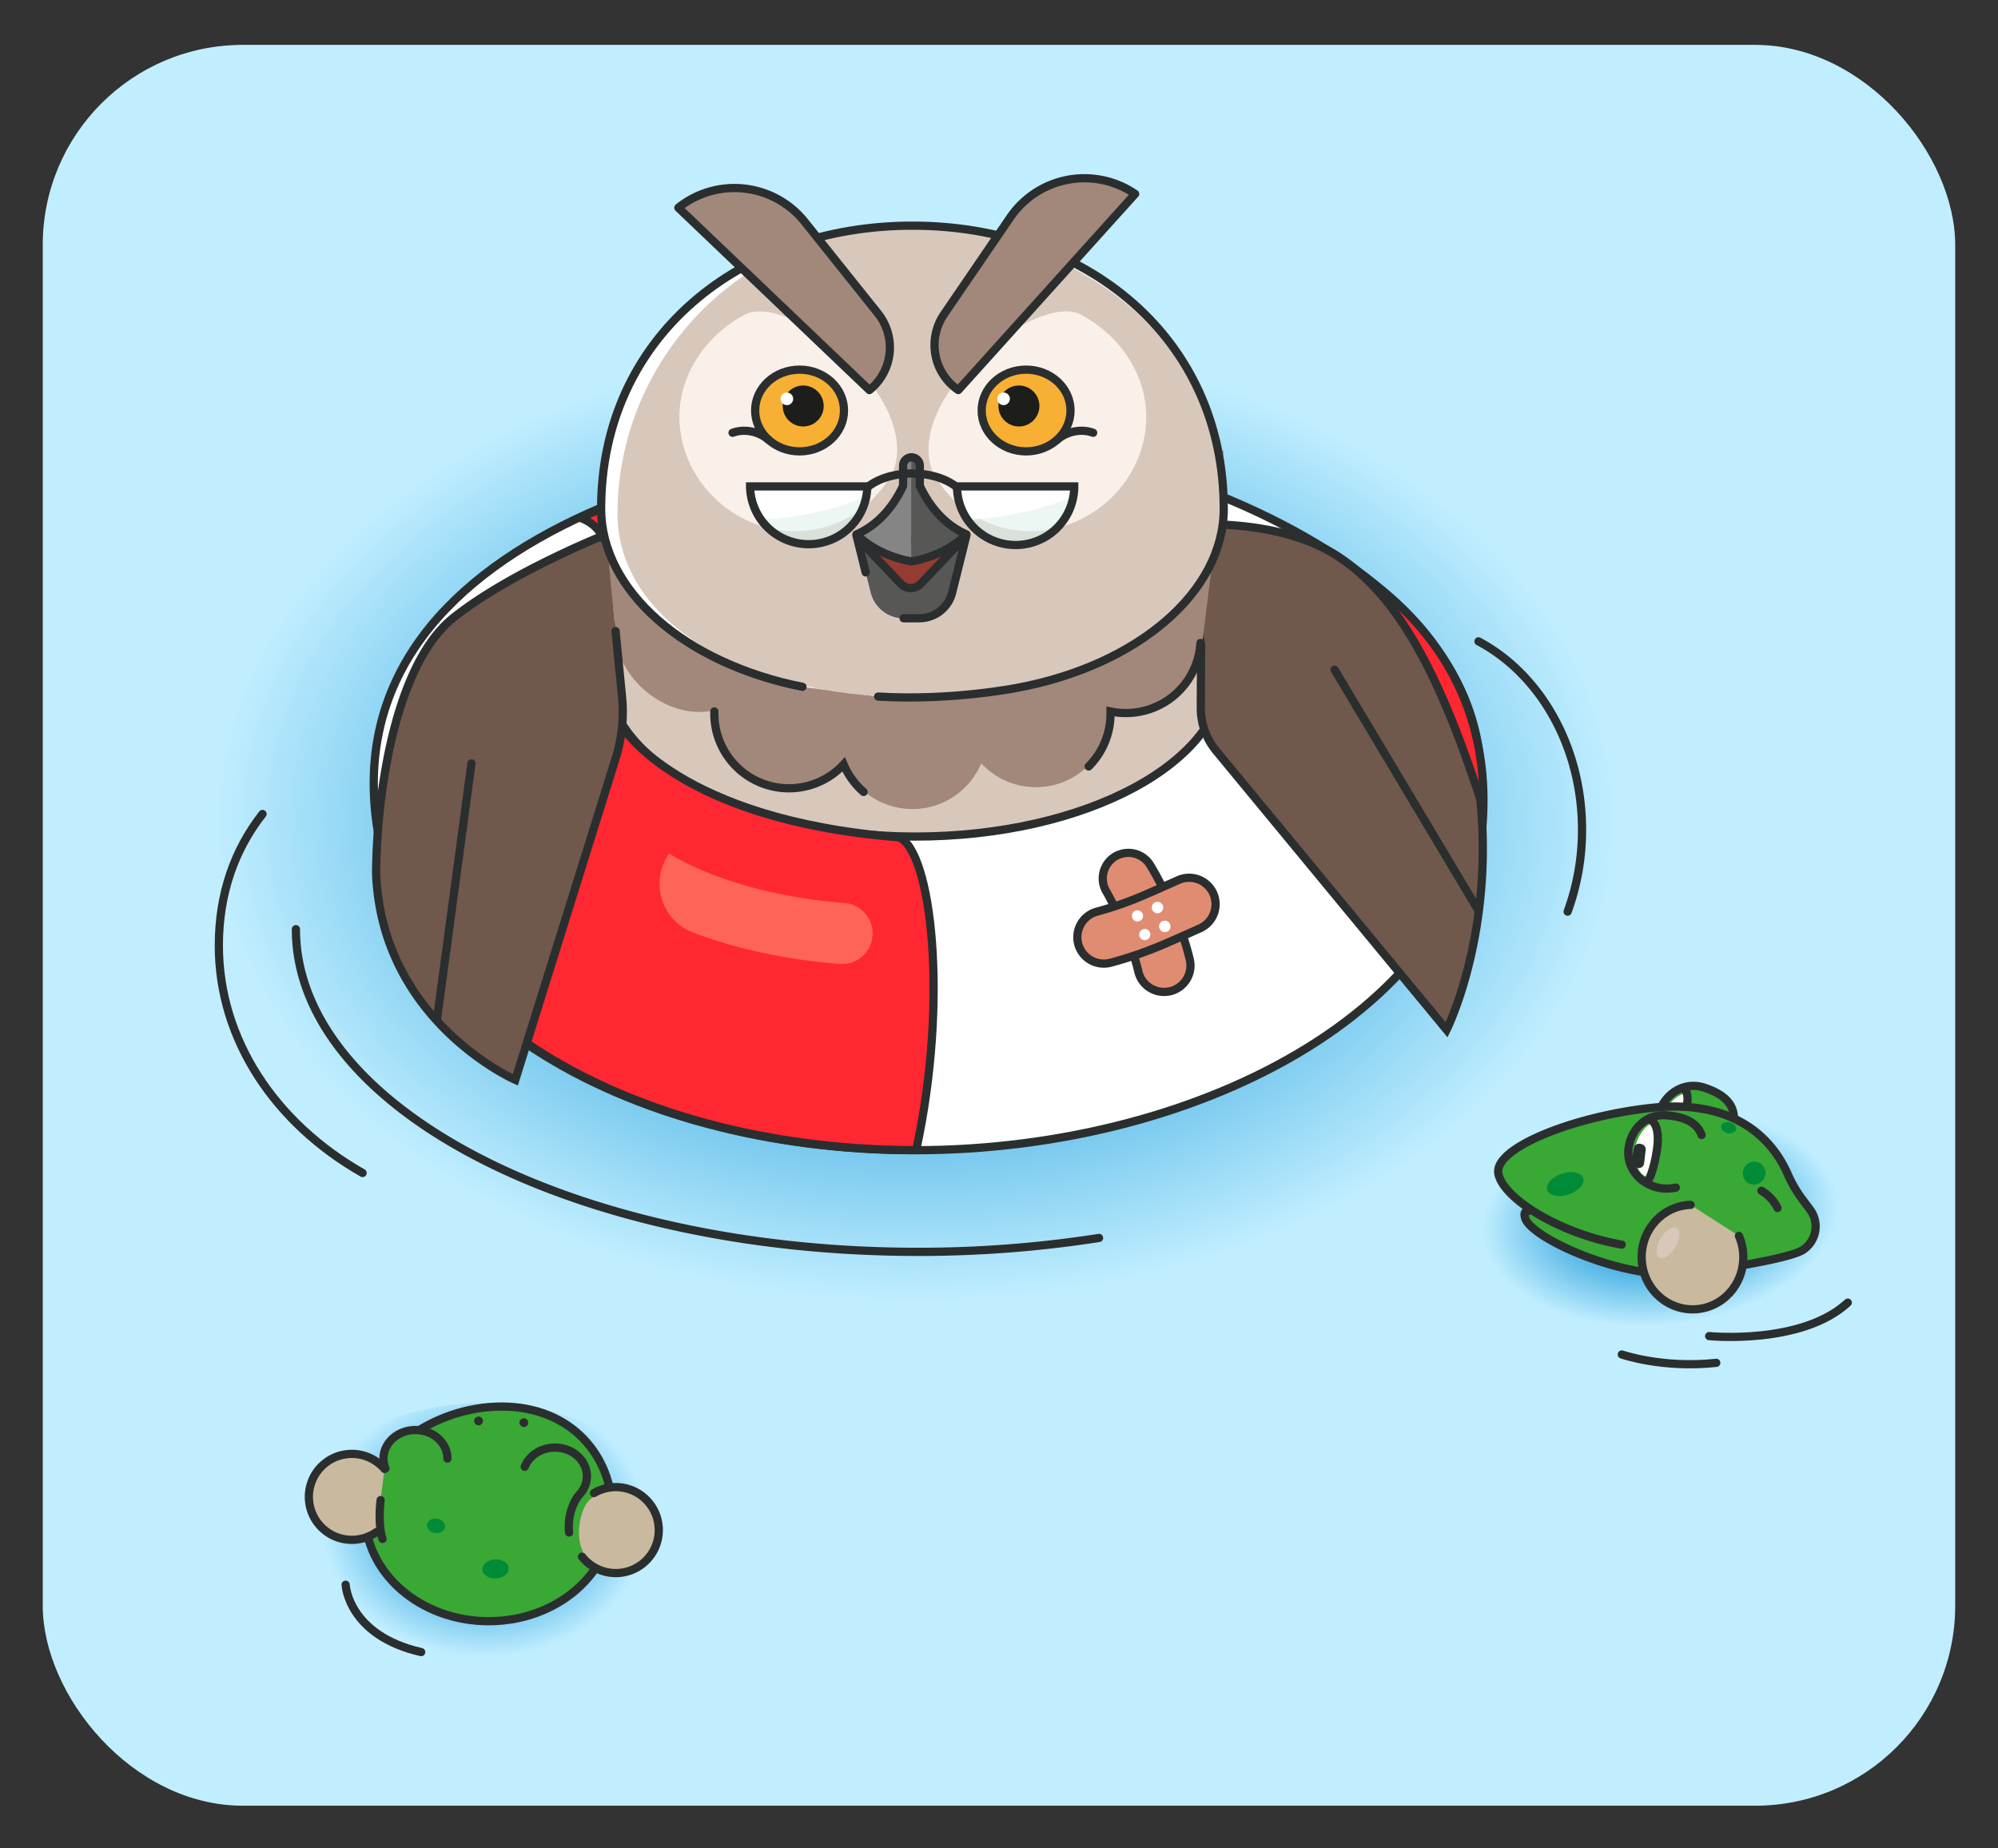 <svg xmlns="http://www.w3.org/2000/svg" xmlns:xlink="http://www.w3.org/1999/xlink" viewBox="0 0 1700.79 1573.23"><rect x="0" y="0" width="1700.79" height="1573.23" fill="#333333" stroke="none"/><defs><style>.cls-1{fill:#c1eeff;stroke:#c1eeff;}.cls-1,.cls-11,.cls-22,.cls-26,.cls-3,.cls-5,.cls-6,.cls-8{stroke-miterlimit:10;}.cls-2{fill:url(#Unbenannter_Verlauf_13);}.cls-10,.cls-16,.cls-20,.cls-21,.cls-22,.cls-3{fill:none;}.cls-10,.cls-11,.cls-22,.cls-23,.cls-24,.cls-26,.cls-29,.cls-3,.cls-30,.cls-5,.cls-6,.cls-7,.cls-8{stroke:#2b2e2e;stroke-width:7px;}.cls-10,.cls-11,.cls-23,.cls-24,.cls-26,.cls-29,.cls-3,.cls-30,.cls-5,.cls-6,.cls-7{stroke-linecap:round;}.cls-4{fill:#d8c8bc;}.cls-12,.cls-17,.cls-5{fill:#fff;}.cls-6,.cls-7{fill:#ff2832;}.cls-10,.cls-23,.cls-24,.cls-29,.cls-30,.cls-7{stroke-linejoin:round;}.cls-11,.cls-8{fill:#70584c;}.cls-23,.cls-9{fill:#a2887a;}.cls-13{fill:#faf0ea;}.cls-14{fill:#f7b033;}.cls-15{fill:#1d1d1b;}.cls-17,.cls-19,.cls-21{opacity:0.45;}.cls-18{fill:#575756;}.cls-19{fill:#dcffff;}.cls-20{opacity:0.7;}.cls-24{fill:#953c32;}.cls-25{fill:#858585;}.cls-26{fill:#df8c72;}.cls-27{fill:#ff645a;}.cls-28{fill:url(#Unbenannter_Verlauf_13-2);}.cls-29{fill:#39a835;}.cls-30,.cls-34{fill:#c9b99e;}.cls-31{fill:#2b2e2e;}.cls-32{fill:#008c36;}.cls-33{fill:url(#Unbenannter_Verlauf_13-3);}</style><radialGradient id="Unbenannter_Verlauf_13" cx="484.35" cy="2466.48" r="467" gradientTransform="translate(159.73 -1472.19) scale(1.28 0.88)" gradientUnits="userSpaceOnUse"><stop offset="0" stop-color="#35a7df"/><stop offset="0.42" stop-color="#3aa9e0"/><stop offset="1" stop-color="#c1eeff"/></radialGradient><radialGradient id="Unbenannter_Verlauf_13-2" cx="197.63" cy="4202.22" r="108.45" gradientTransform="translate(159.73 -3115.43) scale(1.28 1.05)" xlink:href="#Unbenannter_Verlauf_13"/><radialGradient id="Unbenannter_Verlauf_13-3" cx="1717.35" cy="1604.29" r="118.83" gradientTransform="translate(-784.76 -197.72) scale(1.28 0.77)" xlink:href="#Unbenannter_Verlauf_13"/></defs><title>Zeichenfläche 13</title><g id="Ebene_2" data-name="Ebene 2"><rect class="cls-1" x="36.89" y="38.71" width="1626.97" height="1497.68" rx="169.76"/><ellipse class="cls-2" cx="777.41" cy="709.79" rx="718.26" ry="420.05"/><path class="cls-3" d="M935.54,1053.65a992.16,992.16,0,0,1-154.24,11.84c-292.39,0-529.41-123-529.41-274.65"/><rect class="cls-4" x="494.89" y="502.32" width="563.23" height="240.9"/><path class="cls-5" d="M1025.05,416.65V520.19c11.09,15.64,17.17,32.61,17.17,50.34,0,78.15-117.91,141.49-263.36,141.49S515.5,648.68,515.5,570.53c0-17.73,6.08-34.7,17.17-50.34V423.65c-120.83,46.2-214.52,123.8-214.52,243,0,188.75,214,312.34,460.71,312.34s481.71-126.59,481.71-315.34C1260.57,544.45,1145.88,462.85,1025.05,416.65Z"/><path class="cls-6" d="M1261,712.45c-11.61,91.75-100.19,0-100.19,0s-42.58-251.8,0-221.9S1275,587.81,1261,712.45Z"/><path class="cls-7" d="M765.2,712.66c-187.75-14.87-234.88-93.37-234.88-93.37-59.11-5.48-91.24,66.14-118.41,131.36-26.82,64.38,6,114.89,23.9,128.21,85.66,63.6,210,100.08,344.08,100.08C807.8,850.26,792.63,723.74,765.2,712.66Z"/><path class="cls-8" d="M1006.47,447s78.08-7.69,130.35,25.2c52.87,33.27,88.35,101.06,123.32,208.17,11.59,115.86-28.73,196.12-28.73,196.12L1035.23,639a57,57,0,0,1-13.06-36.58l.27-53Z"/><path class="cls-9" d="M1041.65,383.18S773.16,600.51,659.84,577.48C592.6,563.81,526.7,516.58,516.1,461l8.42,81.31c2,33.27,36.61,63.63,70.38,63.63a64.26,64.26,0,0,0,13.18-1.37q0,1,0,1.92a63.51,63.51,0,0,0,110.06,43.2,63.53,63.53,0,0,0,117.14,0,63.51,63.51,0,0,0,110.07-43.2c0-.64,0-1.28,0-1.92a64.33,64.33,0,0,0,13.18,1.37,63.51,63.51,0,0,0,63.39-59.63l1.78-1.35,16.52-132.78-2-.57Z"/><path class="cls-3" d="M926.71,652.35a63.28,63.28,0,0,0,18.61-44.91c0-.64,0-1.28,0-1.92a64.33,64.33,0,0,0,13.18,1.37,63.51,63.51,0,0,0,63.39-59.63"/><path class="cls-3" d="M608.08,605.52q0,1,0,1.92a63.51,63.51,0,0,0,110.06,43.2,63.73,63.73,0,0,0,17,23.41"/><line class="cls-10" x1="1136.05" y1="570" x2="1258.05" y2="774.2"/><path class="cls-11" d="M515.91,454.85s-82,32.44-130.19,71.14c-48.69,39.13-65,146.81-65.57,217.28,4.85,126,118.5,175.81,118.5,175.81l85.5-273.84A132.13,132.13,0,0,0,529.51,593L524,537.07"/><line class="cls-10" x1="401.34" y1="649.74" x2="371.92" y2="868.07"/><path class="cls-7" d="M493.28,440.55s13.33,3.44,19.63,16.3-.37-23.82-.37-23.82Z"/><path class="cls-12" d="M747.44,592.87c63.12,3.79,119.43-7.63,119.43-7.63,101.94-19.34,174.78-81.65,174.78-152.18,0-146.34-118.63-241-265-241s-265,94.63-265,241c0,69.74,71.24,131.68,171.4,151.52Z"/><path class="cls-4" d="M1041.65,437.06c0,90-118.63,156.34-265,156.34s-251-66.34-251-156.34c0-146.34,134.12-278,312.55-236.77C954.91,228.05,1041.65,311.93,1041.65,437.06Z"/><path class="cls-13" d="M760.32,401.37c-16.12,30.24-47.42,50.74-83.4,50.74-52.46,0-98.57-43.6-98.57-97.38,0-38,24.75-70.82,55.65-86.89C671.29,248.05,784.45,337.3,760.32,401.37Z"/><ellipse class="cls-14" cx="680.63" cy="349.4" rx="37.82" ry="34.79"/><circle class="cls-15" cx="683.73" cy="345.55" r="17.44"/><path class="cls-13" d="M793.76,401.37c16.13,30.24,47.43,50.74,83.41,50.74,52.46,0,98.57-43.6,98.57-97.38,0-38-24.75-70.82-55.65-86.89C882.8,248.05,769.64,337.3,793.76,401.37Z"/><ellipse class="cls-14" cx="873.46" cy="349.4" rx="37.82" ry="34.79"/><circle class="cls-15" cx="867.36" cy="345.55" r="17.44"/><path class="cls-16" d="M623.57,368.35c10.76-3.9,22.91-.88,30.91,6.22"/><path class="cls-16" d="M930.55,368.35c-10.77-3.9-22.92-.88-30.92,6.22"/><circle class="cls-12" cx="669.84" cy="339.46" r="5.36"/><circle class="cls-12" cx="854.3" cy="339.46" r="5.36"/><path class="cls-17" d="M738.27,414a50.74,50.74,0,0,1-.63,7.94c-42.93,19.6-90.39,20.28-90.39,20.28A49.6,49.6,0,0,1,638.5,414Z"/><path class="cls-17" d="M914.44,414a50.74,50.74,0,0,1-.63,7.94c-42.92,19.6-90.39,20.28-90.39,20.28A49.67,49.67,0,0,1,814.68,414Z"/><path class="cls-18" d="M729.06,455.69l12.13,48.68a28.83,28.83,0,0,0,28,21.85h13.36a28.82,28.82,0,0,0,28-21.85l12.14-48.68Z"/><path class="cls-18" d="M783,413.52V396.36a7.13,7.13,0,0,0-7.12-7.13h0a7.13,7.13,0,0,0-7.12,7.13v17.16c-6.67,14.22-18.78,32.14-39.66,41.28,19.38,19.39,46.78,40.39,46.78,40.39s27.41-21,46.78-40.39C801.74,445.66,789.63,427.74,783,413.52Z"/><path class="cls-19" d="M738.27,414a49.89,49.89,0,0,1-99.77,0Z"/><path class="cls-19" d="M914.44,414a49.88,49.88,0,0,1-99.76,0Z"/><path class="cls-16" d="M738.27,414a49.89,49.89,0,0,1-99.77,0Z"/><path class="cls-16" d="M914.44,414a49.88,49.88,0,0,1-99.76,0Z"/><path class="cls-16" d="M814.68,414.8C806,407.66,792.12,403,776.47,403s-29.53,4.62-38.2,11.76"/><path class="cls-3" d="M683.11,584.58C583,564.74,511.71,502.8,511.71,433.06c0-146.34,118.63-241,265-241s265,94.63,265,241c0,70.53-72.84,132.84-174.78,152.18,0,0-56.31,11.42-119.43,7.63"/><path class="cls-16" d="M760.32,401.37c-16.12,30.24-47.42,50.74-83.4,50.74-52.46,0-98.57-43.6-98.57-97.38,0-38,24.75-70.82,55.65-86.89C671.29,248.05,784.45,337.3,760.32,401.37Z"/><ellipse class="cls-3" cx="680.63" cy="349.4" rx="37.82" ry="34.79"/><path class="cls-16" d="M793.76,401.37c16.13,30.24,47.43,50.74,83.41,50.74,52.46,0,98.57-43.6,98.57-97.38,0-38-24.75-70.82-55.65-86.89C882.8,248.05,769.64,337.3,793.76,401.37Z"/><ellipse class="cls-3" cx="873.46" cy="349.4" rx="37.82" ry="34.79"/><path class="cls-3" d="M623.57,368.35c10.76-3.9,22.91-.88,30.91,6.22"/><path class="cls-3" d="M930.55,368.35c-10.77-3.9-22.92-.88-30.92,6.22"/><circle class="cls-20" cx="854.3" cy="339.46" r="5.36"/><path class="cls-12" d="M738.27,414a50.74,50.74,0,0,1-.63,7.94c-42.93,19.6-90.39,20.28-90.39,20.28A49.6,49.6,0,0,1,638.5,414Z"/><path class="cls-12" d="M914.44,414a50.74,50.74,0,0,1-.63,7.94c-42.92,19.6-90.39,20.28-90.39,20.28A49.67,49.67,0,0,1,814.68,414Z"/><path class="cls-10" d="M769.16,526.22h13.36a28.83,28.83,0,0,0,28-21.85l12.14-48.68"/><line class="cls-10" x1="729.06" y1="455.69" x2="736.91" y2="487.19"/><path class="cls-21" d="M738.27,414a49.89,49.89,0,0,1-99.77,0Z"/><path class="cls-21" d="M914.44,414a49.88,49.88,0,0,1-99.76,0Z"/><path class="cls-22" d="M738.27,414a49.89,49.89,0,0,1-99.77,0Z"/><path class="cls-22" d="M914.44,414a49.88,49.88,0,0,1-99.76,0Z"/><path class="cls-23" d="M966.27,165.05,815.74,332h0a46.41,46.41,0,0,1-12.14-64.5l56.34-82.45a76.5,76.5,0,0,1,106.33-20Z"/><path class="cls-23" d="M577.45,176.83,740.09,332h0a46.41,46.41,0,0,0,7.26-65.23l-62.37-78a76.51,76.51,0,0,0-107.53-12Z"/><path class="cls-24" d="M783.82,496.83l34.76-36.54H732l34.76,36.54A11.78,11.78,0,0,0,783.82,496.83Z"/><path class="cls-25" d="M775.84,389.23h0a7.13,7.13,0,0,0-7.12,7.13v17.16c-6.67,14.22-18.78,32.14-39.66,41.28,19.38,19.39,46.78,20.39,46.78,20.39S775.58,389.08,775.84,389.23Z"/><path class="cls-18" d="M775.9,389.23h0a7.13,7.13,0,0,1,7.12,7.13v17.16c6.66,14.22,18.78,32.14,39.66,41.28-19.39,19.39-46.78,20.39-46.78,20.39S776.16,389.08,775.9,389.23Z"/><path class="cls-10" d="M783,413.52V396.36a7.13,7.13,0,0,0-7.12-7.13h0a7.13,7.13,0,0,0-7.12,7.13v17.16c-6.67,14.22-18.78,32.14-39.66,41.28,19.38,19.39,46.78,23,46.78,23s27.41-3.59,46.78-23C801.74,445.66,789.63,427.74,783,413.52Z"/><path class="cls-3" d="M814.68,414.8C806,407.66,792.12,403,776.47,403s-29.53,4.62-38.2,11.76"/><path class="cls-26" d="M990.84,844.25A22.49,22.49,0,0,1,969,826.94c-6-25.36-18.75-53.41-27.35-68.34a21.78,21.78,0,0,1,9.78-30.72l.09,0a21.74,21.74,0,0,1,27.6,8.47c10,16.37,26.39,49.59,33.66,80.24a22.5,22.5,0,0,1-16.69,27.09A22.88,22.88,0,0,1,990.84,844.25Z"/><path class="cls-26" d="M939.58,820.16a22.5,22.5,0,0,1-5.47-44.32h0a297.4,297.4,0,0,0,39.39-13.75c9.19-3.94,20.17-8.84,29.49-13a22.5,22.5,0,0,1,29.74,11.19h0a22.5,22.5,0,0,1-11.17,29.81c-8.92,4.05-19.74,8.86-30.33,13.4a336.23,336.23,0,0,1-46.16,16A22.49,22.49,0,0,1,939.58,820.16Z"/><circle class="cls-12" cx="968.26" cy="779.52" r="4.76"/><circle class="cls-12" cx="985.31" cy="772.44" r="4.89"/><circle class="cls-12" cx="974.48" cy="795.42" r="4.76"/><circle class="cls-12" cx="991.52" cy="788.47" r="4.89"/><path class="cls-3" d="M308.65,998.36c-73.83-41.94-122.37-113-122.37-193.55,0-44.16,13.41-81.7,37.2-112"/><path class="cls-3" d="M1334.43,775.94a201.76,201.76,0,0,0,12.27-69.8c0-71.3-36.17-132.68-88.15-160.26"/><path class="cls-27" d="M716.83,820.51c-.69,0-1.38,0-2.09-.08-54-4.29-95.62-15.69-124.68-26.69-27.19-10.28-37.21-43.59-20.36-67.28h0l-.13-.09c.5.34,50.64,34.39,149.29,42.22a26,26,0,0,1-2,51.92Z"/><ellipse class="cls-28" cx="411.76" cy="1310.18" rx="166.8" ry="116.13"/><path class="cls-29" d="M521.34,1288.5c0,50.46-47.14,91.36-105.29,91.36S310.76,1339,310.76,1288.5s58.14-91.35,116.29-91.35S521.34,1238.05,521.34,1288.5Z"/><path class="cls-29" d="M328.1,1249.87a22.14,22.14,0,0,1-1.66-8.39c0-13.44,12.18-24.33,27.21-24.33s27.22,10.89,27.22,24.33"/><path class="cls-29" d="M446.69,1248.42c3.71-9.49,13.82-16.31,25.71-16.31,15,0,27.21,10.89,27.21,24.33a22.63,22.63,0,0,1-5.82,15,30.43,30.43,0,0,0-4.22,5.93,46.73,46.73,0,0,0-5.1,27"/><path class="cls-30" d="M320.59,1303.92a36.58,36.58,0,1,1,6.72-53.67"/><path class="cls-29" d="M324,1276.76s-2.69,20.24,1.64,33.1"/><circle class="cls-31" cx="407.38" cy="1209.41" r="3.74"/><circle class="cls-31" cx="445.92" cy="1210.86" r="3.74"/><ellipse class="cls-32" cx="421.86" cy="1335.34" rx="11.23" ry="8.13" transform="translate(-62.71 21.46) rotate(-2.71)"/><ellipse class="cls-32" cx="371.15" cy="1298.57" rx="6.19" ry="7.74" transform="translate(-965.49 1492.03) rotate(-82.28)"/><path class="cls-10" d="M294.22,1348.81s2,43.11,64.32,57.34"/><ellipse class="cls-33" cx="1405.3" cy="1037.78" rx="182.76" ry="93.04" transform="translate(-97.24 146.58) rotate(-5.77)"/><path class="cls-29" d="M1443.93,987.4a35.26,35.26,0,0,1-10-1.66c-17.1-5.47-26.85-22.78-21.77-38.66s21.12-26.93,38.22-21.46c12.83,4.1,24.12,11,25.45,23.47"/><path class="cls-12" d="M1435.52,954.2c3.75-11.57,6.11-21.87,1.25-23.45s-17.37,6.94-21.12,18.51-.7,22.55,4.16,24.13S1431.76,965.77,1435.52,954.2Z"/><path class="cls-10" d="M1434.48,927.91s4.58,4.2,0,17.88c-2.65,7.85-12.39,26.61-19.37,31.2"/><path class="cls-29" d="M1380.48,1059.34c-52.41-9.1-101-39.19-105-60.43-4.16-22,65.12-49.18,131.73-56.12,60.82-6.34,98,18.81,114.57,56.53a107.3,107.3,0,0,0,12.36,21.29l6.66,8.88a24,24,0,0,1-5.58,34.07c-10.71,7.58-69.11,16.43-96.61,20.18-54.3,7.41-138.24-30.84-140.57-48l-.15-.7c-.65-3.1.88-4.79,4-4.47"/><path class="cls-29" d="M1426.53,1010.81a35,35,0,0,1-10.13.75c-17.91-1.28-31.46-15.8-30.27-32.43s14.17-31.15,32.08-29.87c13.43,1,26,5,30.27,16.8"/><path class="cls-30" d="M1480.21,1051.87a45.3,45.3,0,0,1,3.74,16.53c.9,24.56-17.73,45.17-41.61,46s-44-18.33-44.85-42.89,17.73-45.17,41.61-46"/><path class="cls-29" d="M1499.49,1013.52a36,36,0,0,1,13.62,14.59"/><path class="cls-12" d="M1412.29,978.84c.92-12.13.79-22.7-4.31-23.08s-15.24,10.83-16.16,23,4.63,22.08,9.73,22.47S1411.37,991,1412.29,978.84Z"/><path class="cls-10" d="M1406,953.86s5.6,2.68,5.2,17.11c-.23,8.28-4,29.07-9.37,35.5"/><path class="cls-31" d="M1392.15,993.09l-1.91-1.65a4.49,4.49,0,0,1-1.46-4.33l2.15-10.11a4.49,4.49,0,0,1,5.5-3.42l1.1.28a4.49,4.49,0,0,1,3.35,4.87l-1.34,11.48A4.49,4.49,0,0,1,1392.15,993.09Z"/><ellipse class="cls-32" cx="1493.13" cy="998.3" rx="9.9" ry="9.61" transform="translate(-139.2 1747.66) rotate(-58.42)"/><ellipse class="cls-32" cx="1471.33" cy="959.76" rx="4.67" ry="6.5" transform="translate(197.66 2169.6) rotate(-76.64)"/><ellipse class="cls-4" cx="1419.87" cy="1057.81" rx="14.56" ry="7.35" transform="translate(-210.76 1747.75) rotate(-59.62)"/><ellipse class="cls-32" cx="1334.22" cy="1006.14" rx="16.12" ry="9.33" transform="matrix(0.95, -0.31, 0.31, 0.95, -247, 465.58)"/><path class="cls-10" d="M1454.92,1137.2s78.76,7.8,118-28.5"/><path class="cls-10" d="M1380.55,1152.83s34.54,12.11,80.42,7.12"/><ellipse class="cls-34" cx="504.74" cy="1299.39" rx="25.42" ry="11.56" transform="translate(-846.85 1640.5) rotate(-82.94)"/><path class="cls-30" d="M505.69,1270.76a36.58,36.58,0,1,1-10.25,54.14"/></g></svg>